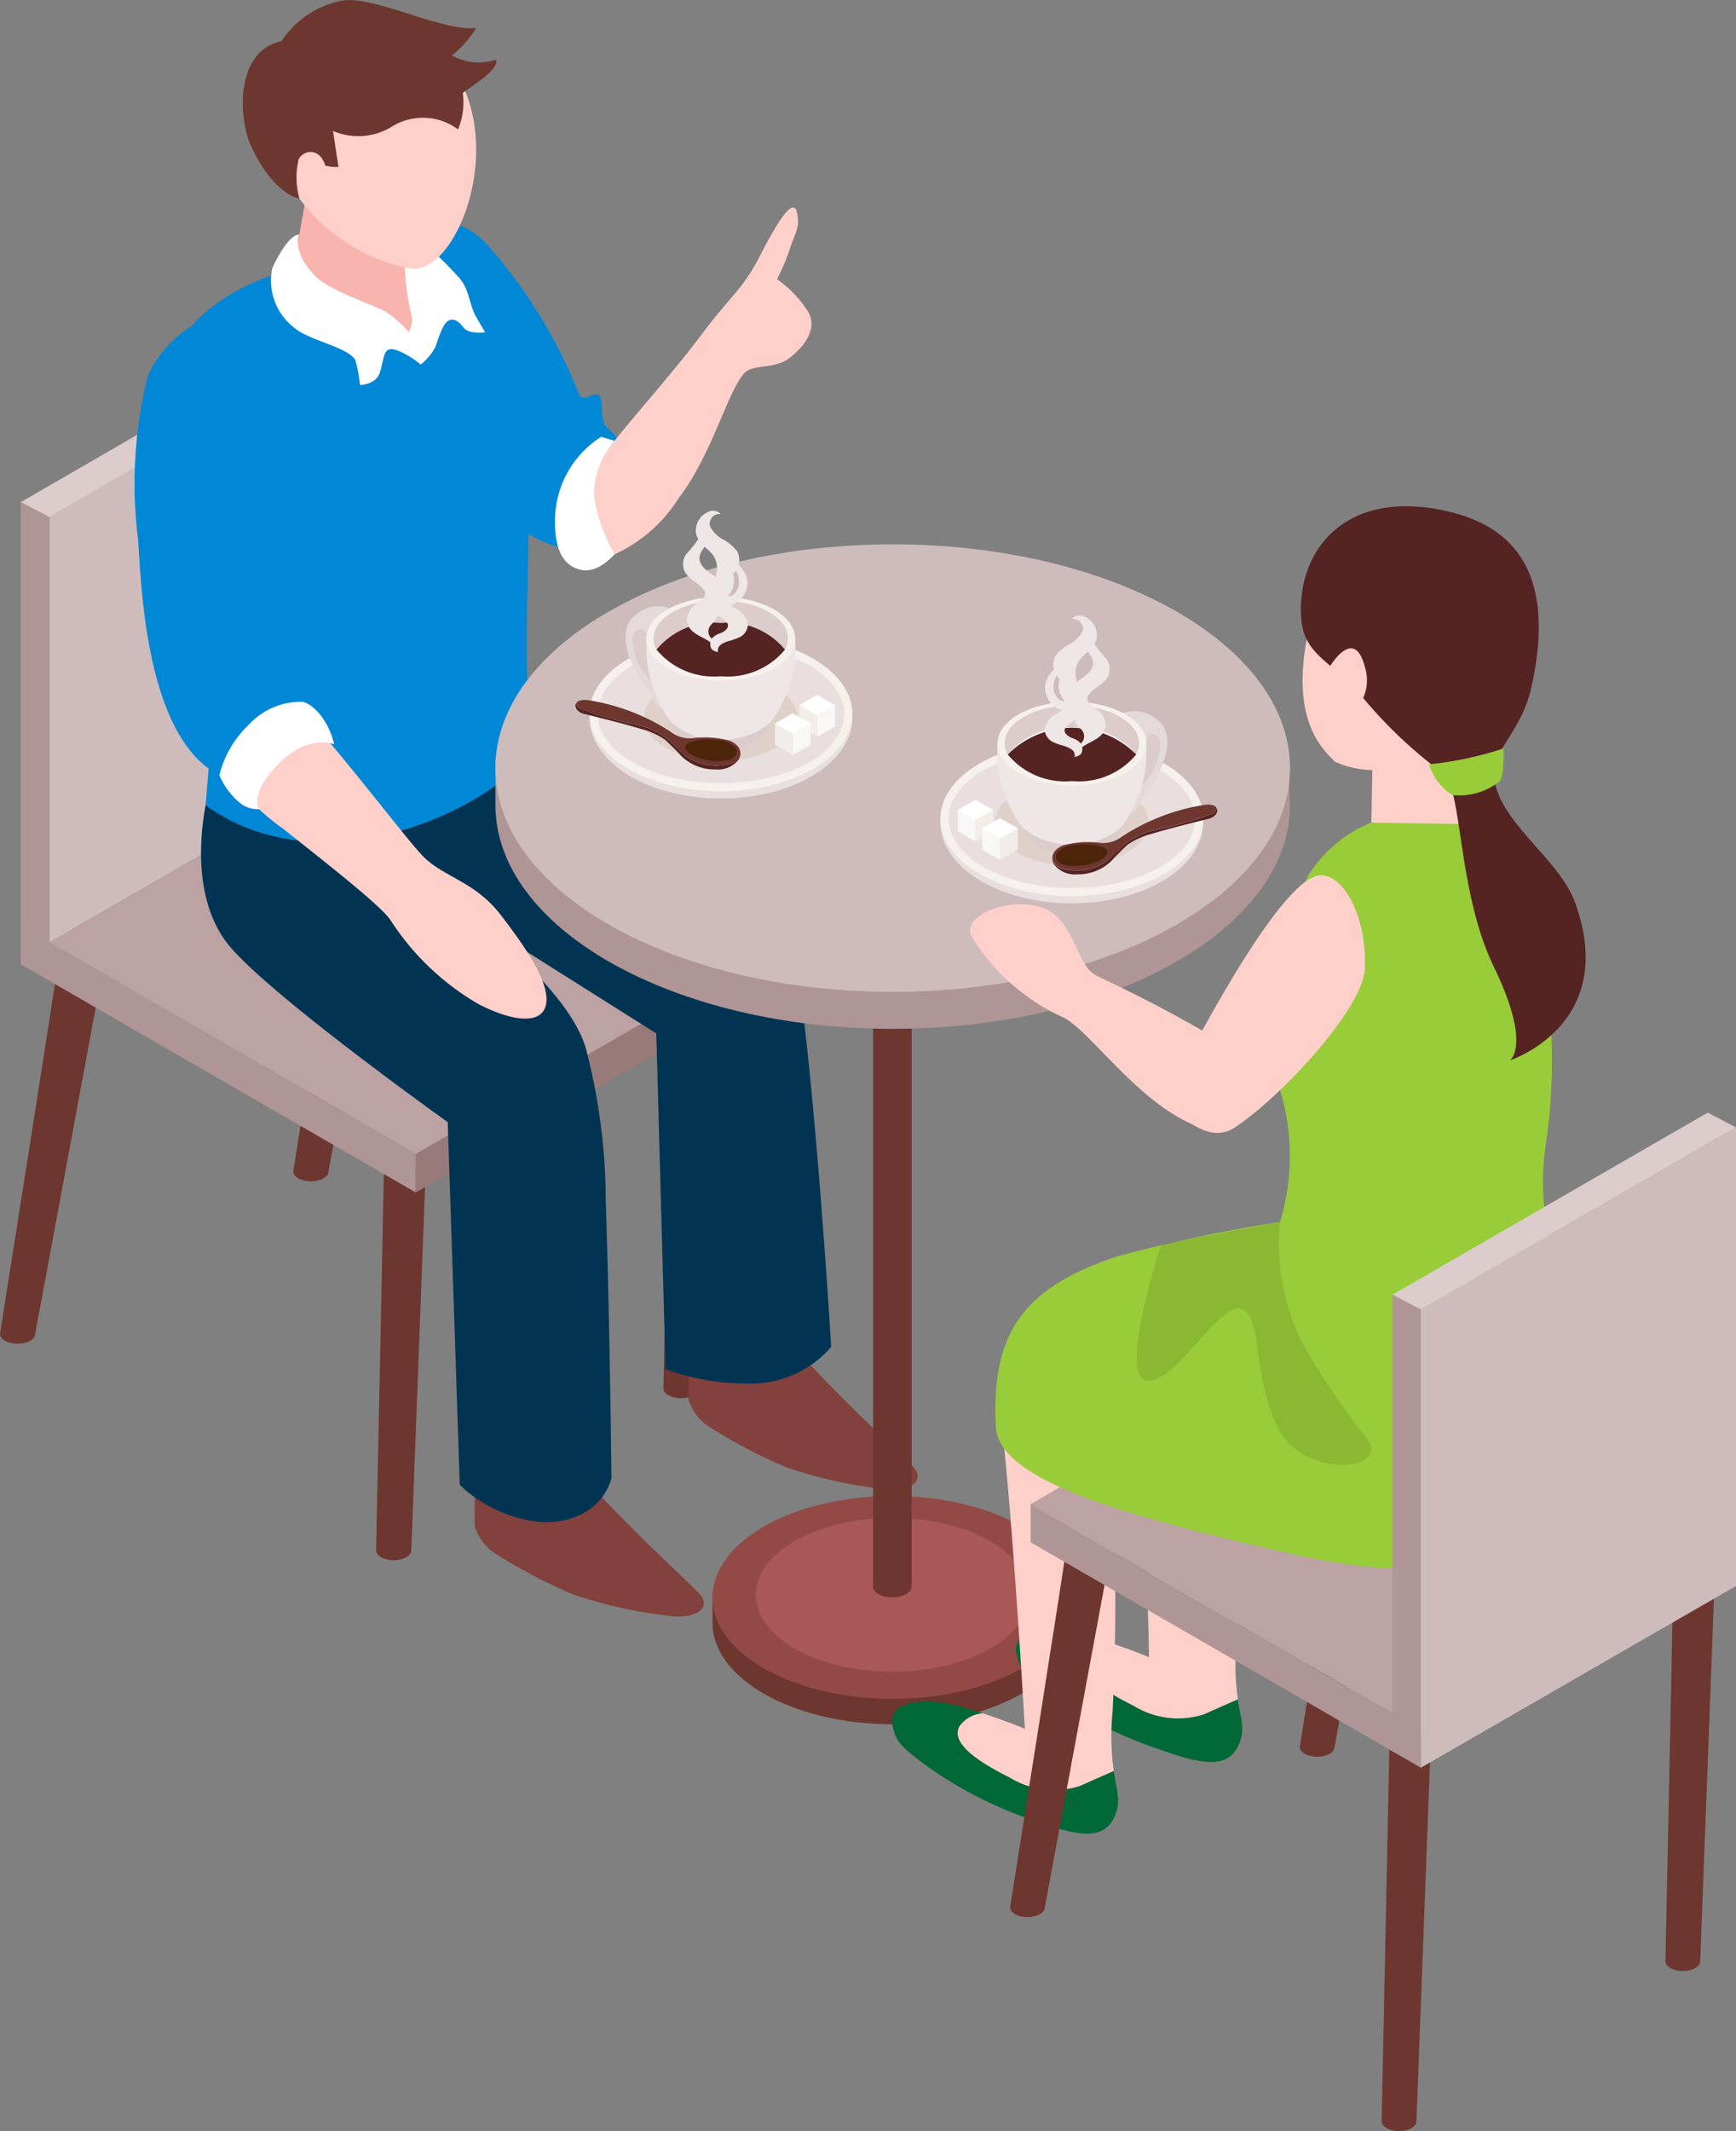 <svg id="Group_18105" data-name="Group 18105" xmlns="http://www.w3.org/2000/svg" xmlns:xlink="http://www.w3.org/1999/xlink" width="80.709" height="99.047" viewBox="0 0 80.709 99.047">
  <rect x="0" y="0" width="80.709" height="99.047" fill="#808080" stroke="none"/>
  <defs>
    <clipPath id="clip-path">
      <rect id="Rectangle_17740" data-name="Rectangle 17740" width="80.709" height="99.047" fill="none"/>
    </clipPath>
    <clipPath id="clip-path-3">
      <rect id="Rectangle_17736" data-name="Rectangle 17736" width="7.134" height="4.015" fill="none"/>
    </clipPath>
    <clipPath id="clip-path-5">
      <rect id="Rectangle_17738" data-name="Rectangle 17738" width="10.909" height="11.277" fill="none"/>
    </clipPath>
  </defs>
  <g id="Group_18104" data-name="Group 18104" clip-path="url(#clip-path)">
    <g id="Group_18103" data-name="Group 18103">
      <g id="Group_18102" data-name="Group 18102" clip-path="url(#clip-path)">
        <path id="Path_19594" data-name="Path 19594" d="M2.682,72.327C2.682,72.6,0,89.5,0,89.5c0,.254.366.46.818.46s.818-.206.818-.46L4.6,73.524Z" transform="translate(0 -27.505)" fill="#6d362f"/>
        <path id="Path_19595" data-name="Path 19595" d="M28.6,86.152c0,.273-.384,18.669-.384,18.669,0,.254.366.46.818.46s.818-.206.818-.46l.662-17.473Z" transform="translate(-10.731 -32.763)" fill="#6d362f"/>
        <path id="Path_19596" data-name="Path 19596" d="M50.155,74c0,.273-.384,18.669-.384,18.669,0,.255.366.46.818.46s.818-.206.818-.46L52.069,75.2Z" transform="translate(-18.928 -28.142)" fill="#6d362f"/>
        <path id="Path_19597" data-name="Path 19597" d="M24.684,60.149c0,.273-2.682,17.173-2.682,17.173,0,.254.366.46.818.46s.818-.206.818-.46L26.6,61.346Z" transform="translate(-8.367 -22.874)" fill="#6d362f"/>
        <path id="Path_19598" data-name="Path 19598" d="M18.541,44.729,3.708,53.293V33.515l14.833-8.564Z" transform="translate(-1.41 -9.489)" fill="#cebcbc"/>
        <path id="Path_19599" data-name="Path 19599" d="M1.56,37.651V59.139l1.331.694V38.345Z" transform="translate(-0.593 -14.318)" fill="#af9595"/>
        <path id="Path_19600" data-name="Path 19600" d="M17.725,24.525l-1.331-.694L1.561,32.4l1.331.694Z" transform="translate(-0.594 -9.063)" fill="#dcc"/>
        <path id="Path_19601" data-name="Path 19601" d="M35.573,66.7,20.74,75.263,3.708,65.43l14.833-8.564Z" transform="translate(-1.41 -21.626)" fill="#bca2a2"/>
        <path id="Path_19602" data-name="Path 19602" d="M19.923,80.039v1.787L1.56,71.222v-1.8Z" transform="translate(-0.593 -26.401)" fill="#af9595"/>
        <path id="Path_19603" data-name="Path 19603" d="M31.192,81.3v1.787l14.833-8.552v-1.8Z" transform="translate(-11.862 -27.66)" fill="#997a7a"/>
        <path id="Path_19604" data-name="Path 19604" d="M59.47,104.4c1.148,1.12,1.5,1.442,2.569,2.482.623.607.11,1.166-1.076,1.12a21.323,21.323,0,0,1-4.725-1.022,23.96,23.96,0,0,1-3.537-1.844,2.341,2.341,0,0,1-1.05-1.327v-1.868l5.649.24s.929,1.01,2.17,2.22" transform="translate(-19.643 -38.767)" fill="#82413c"/>
        <path id="Path_19605" data-name="Path 19605" d="M43.432,113.04c1.148,1.12,1.5,1.441,2.569,2.482.623.607.11,1.166-1.076,1.12A21.335,21.335,0,0,1,40.2,115.62a24.038,24.038,0,0,1-3.537-1.844,2.347,2.347,0,0,1-1.05-1.328v-3.3l5.649,1.668s.929,1.01,2.17,2.22" transform="translate(-13.543 -41.51)" fill="#82413c"/>
        <path id="Path_19606" data-name="Path 19606" d="M15.453,56.6l11.286-4.34a32.046,32.046,0,0,0,5.25,3.833c1.986,1.2,7.454,4.414,9.206,5.651,1.079.762,1.564,2.408,1.984,6.112.693,6.119,1.2,14.621,1.2,14.621a4.916,4.916,0,0,1-3.988,1.7,10.756,10.756,0,0,1-3.712-.669l-.43-15.6-8.719-5.5S32.252,65.819,33,68.7a28.375,28.375,0,0,1,.9,6.975c.2,6.22.263,12.9.263,12.9s-.409,2.062-3.177,2.052a6.36,6.36,0,0,1-3.874-1.736l-.56-16.862s-7.981-5.689-10.071-8.095c-2.342-2.694-1.031-7.327-1.031-7.327" transform="translate(-5.737 -19.875)" fill="#003452"/>
        <path id="Path_19607" data-name="Path 19607" d="M30.723,17.453s1.373-1.9,3.514.141a23.369,23.369,0,0,1,4.317,6.943c.26.866,1.112-.693,1.112.8,0,.979.392.882.638,1.27.644,1.015-.24,4.677-2.313,5.192-1.093-.009-4.1-1.81-5.284-4.2-2.026-4.083-1.984-10.148-1.984-10.148" transform="translate(-11.684 -6.332)" fill="#0088d6"/>
        <path id="Path_19608" data-name="Path 19608" d="M24.948,18.906a1.6,1.6,0,0,0-.733.688L18.4,19.7s-4.725.975-5.838,4.635c-.082,1.149,1.513,4.956,1.594,5.192,1.478,4.3.493,10.768.183,15.093,5.3,3.816,12.842.439,15.238-2.506-1.239-8.466,2.094-17.089-4.63-23.209" transform="translate(-4.777 -7.19)" fill="#0088d6"/>
        <path id="Path_19609" data-name="Path 19609" d="M27.032,16.712l-4.415-3.207-.934,5.188A8.191,8.191,0,0,0,23.9,20.46c1.106.58,2.243.429,3.451.806a2.474,2.474,0,0,0,0-2.012Z" transform="translate(-8.246 -5.136)" fill="#f9b4af"/>
        <path id="Path_19610" data-name="Path 19610" d="M31.433,18.554A18.252,18.252,0,0,1,32.875,20c.465.567.446,1.24.762,1.784s.418.715.418.715-.749.1-.987-.2-.442-.477-.715-.34-.477.858-.613,1.229A2.665,2.665,0,0,1,31.06,24l-.818-1.066s.6-.775.366-1.319a12.166,12.166,0,0,1-.3-2.451Z" transform="translate(-11.501 -7.056)" fill="#fff"/>
        <path id="Path_19611" data-name="Path 19611" d="M21.84,3.289c-.976,1.244-1.279,4.363.066,6.558A8.421,8.421,0,0,0,27.036,13.1c2.162.349,4.494-5.623,2.026-9.276a4.393,4.393,0,0,0-7.223-.532" transform="translate(-7.986 -0.622)" fill="#ffd0ca"/>
        <path id="Path_19612" data-name="Path 19612" d="M22.857.023a4.38,4.38,0,0,0-2.843,1.888c-2.2.469-1.979,3.642-1.432,4.841,1.055,2.315,2.263,2.474,2.263,2.474a3.648,3.648,0,0,1-.037-1.813c.238-.47.988-.551,1.241.284a1.929,1.929,0,0,0,.612.06l-.253-1.669A2.988,2.988,0,0,0,25.122,5.9a2.734,2.734,0,0,1,3.1.116,3.284,3.284,0,0,0,.219-1.7c.857-.6,1.671-1.139,1.547-1.547a2.485,2.485,0,0,1-2.049-.193A4.9,4.9,0,0,0,29.062,1.3c-1.506.193-4.755-1.511-6.205-1.274" transform="translate(-6.926 0)" fill="#6d362f"/>
        <path id="Path_19613" data-name="Path 19613" d="M21.618,17.6s-.383.754.736,1.916c.671.7,2.765,1.357,3.345,1.7a5.59,5.59,0,0,1,1.1,1.02,3.1,3.1,0,0,1,.338.868l.127.535a3.766,3.766,0,0,0-1.133-.674c-.635-.222-.549.384-.771,1.055-.184.555-.92.569-.92.569a6.087,6.087,0,0,0-.222-1.172c-.359-.594-2.1-.889-2.792-1.459a2.766,2.766,0,0,1-1.065-2.789c.325-.725.85-1.581,1.257-1.57" transform="translate(-7.704 -6.693)" fill="#fff"/>
        <path id="Path_19614" data-name="Path 19614" d="M13.573,24.226a8.066,8.066,0,0,1,2.835,4.184,28.634,28.634,0,0,1,.284,3.864,7.521,7.521,0,0,1,.22,3.415,2.932,2.932,0,0,0-.045,1.438c.512,1.567.987,1.9.754,2.824a2.374,2.374,0,0,1,.86.532c.331.29.229,1.883.229,1.883s-3.813,3.278-4.651,2.856c-3.56-1.792-3.646-9.389-3.791-11a20.624,20.624,0,0,1,.433-7.454c.365-1.175,2.157-2.916,2.872-2.541" transform="translate(-3.854 -9.193)" fill="#0088d6"/>
        <path id="Path_19615" data-name="Path 19615" d="M20.433,53.333c1.113.891,4.689,5.652,5.659,6.688s2.443,1.192,3.668,2.785c.917,1.192,2.312,3.079,2.111,4.143s-1.756.724-3.146,0a12.062,12.062,0,0,1-4.075-3.88c-.4-.658-3.193-2.823-5.006-4.271a10.43,10.43,0,0,1-2.6-2.616,3.82,3.82,0,0,1,3.387-2.848" transform="translate(-6.482 -20.282)" fill="#ffd0ca"/>
        <path id="Path_19616" data-name="Path 19616" d="M21.8,54.617a3.543,3.543,0,0,0-.685-1.428c-.507-.568-.815-.556-.815-.556a3.286,3.286,0,0,0-2.486,1.08,4.793,4.793,0,0,0-1.351,2.332,3.355,3.355,0,0,0,.97,1.3,1.281,1.281,0,0,0,.875.275s-.493-.695.912-2.111,2.58-.9,2.58-.9" transform="translate(-6.262 -20.014)" fill="#fff"/>
        <path id="Path_19617" data-name="Path 19617" d="M44.8,26.292c1.088-1.359,2.7-3.146,3.988-4.87s1.893-2.073,2.649-3.552c1-1.95,1.61-2.763,1.759-2.057s-.136,1.019-.333,1.662a9.865,9.865,0,0,1-.6,1.419,5.394,5.394,0,0,1,1.483,1.57c.374.785-.208,1.546-.9,2.091s-1.717.263-2.118.721c-.784.895-1.485,3.767-3.051,5.817A6.925,6.925,0,0,1,44.5,31.775a1.359,1.359,0,0,1-1.971-.522c-.223-.322,0-.812.038-1.311.1-1.332,1.8-3.1,2.233-3.649" transform="translate(-16.138 -5.918)" fill="#ffd0ca"/>
        <path id="Path_19618" data-name="Path 19618" d="M43.782,32.763l.623.185a3.839,3.839,0,0,0-.955,2.6,7.973,7.973,0,0,0,.955,2.669s-.744.91-1.559.729-1.238-.921-1.208-2.348a4.615,4.615,0,0,1,2.144-3.832" transform="translate(-15.834 -12.46)" fill="#fff"/>
        <path id="Path_19619" data-name="Path 19619" d="M70.21,118.819c0,2.6-3.751,4.715-8.378,4.715s-8.378-2.111-8.378-4.715,3.751-4.715,8.378-4.715,8.378,2.111,8.378,4.715" transform="translate(-20.328 -43.393)" fill="#6d362f"/>
        <rect id="Rectangle_17734" data-name="Rectangle 17734" width="16.756" height="1.399" transform="translate(33.126 74.026)" fill="#6d362f"/>
        <path id="Path_19620" data-name="Path 19620" d="M70.21,116.915c0,2.6-3.751,4.715-8.378,4.715s-8.378-2.111-8.378-4.715,3.751-4.715,8.378-4.715,8.378,2.111,8.378,4.715" transform="translate(-20.328 -42.669)" fill="#934a47"/>
        <path id="Path_19621" data-name="Path 19621" d="M69.4,117.419c0,1.974-2.843,3.574-6.35,3.574s-6.35-1.6-6.35-3.574,2.843-3.574,6.35-3.574,6.35,1.6,6.35,3.574" transform="translate(-21.563 -43.294)" fill="#aa5757"/>
        <rect id="Rectangle_17735" data-name="Rectangle 17735" width="1.792" height="42.06" transform="translate(40.593 31.58)" fill="#6d362f"/>
        <path id="Path_19622" data-name="Path 19622" d="M67.294,118.686c0,.278-.4.5-.9.5s-.9-.226-.9-.5.4-.5.9-.5.9.226.9.5" transform="translate(-24.91 -44.944)" fill="#6d362f"/>
        <path id="Path_19623" data-name="Path 19623" d="M74.078,53.64V51.811h-.384C71.91,47.12,64.508,43.6,55.639,43.6s-16.27,3.519-18.055,8.21h-.416V54c0,5.741,8.269,10.4,18.47,10.4S74.11,59.738,74.11,54c0-.12-.025-.237-.032-.356" transform="translate(-14.135 -16.581)" fill="#af9595"/>
        <path id="Path_19624" data-name="Path 19624" d="M74.109,51.228c0,5.741-8.269,10.4-18.47,10.4s-18.471-4.655-18.471-10.4,8.27-10.4,18.471-10.4,18.47,4.655,18.47,10.4" transform="translate(-14.135 -15.528)" fill="#cebcbc"/>
        <path id="Path_19625" data-name="Path 19625" d="M82.768,59.38c0,2.076-2.735,3.759-6.11,3.759s-6.11-1.683-6.11-3.759,2.735-3.759,6.11-3.759,6.11,1.683,6.11,3.759" transform="translate(-26.829 -21.152)" fill="#eadfdf"/>
        <path id="Path_19626" data-name="Path 19626" d="M82.775,59.189c0,1.99-2.737,3.6-6.113,3.6s-6.113-1.614-6.113-3.6,2.737-3.6,6.113-3.6,6.113,1.614,6.113,3.6" transform="translate(-26.829 -21.139)" fill="#f7f1ed"/>
        <path id="Path_19627" data-name="Path 19627" d="M82.627,59.42c0,1.782-2.566,3.226-5.732,3.226S71.163,61.2,71.163,59.42s2.566-3.226,5.732-3.226,5.732,1.445,5.732,3.226" transform="translate(-27.063 -21.37)" fill="#eadfdf"/>
        <g id="Group_18095" data-name="Group 18095" transform="translate(46.265 36.219)" opacity="0.5">
          <g id="Group_18094" data-name="Group 18094">
            <g id="Group_18093" data-name="Group 18093" clip-path="url(#clip-path-3)">
              <path id="Path_19628" data-name="Path 19628" d="M81.791,60.454c0,1.109-1.6,2.008-3.567,2.008s-3.567-.9-3.567-2.008,1.6-2.008,3.567-2.008,3.567.9,3.567,2.008" transform="translate(-74.657 -58.446)" fill="#d3c2b6"/>
            </g>
          </g>
        </g>
        <path id="Path_19629" data-name="Path 19629" d="M83.252,53.8a1.617,1.617,0,0,1,2.3.015c.975.893-.2,2.855-.61,3.328s-.379.988-.977.979-.71-4.322-.71-4.322" transform="translate(-31.66 -20.277)" fill="#e5dada"/>
        <path id="Path_19630" data-name="Path 19630" d="M85.466,55.5s.2-.4.358-.436.538.1.4.807a2.68,2.68,0,0,1-1.05,1.78c-.573.377.293-2.151.293-2.151" transform="translate(-32.316 -20.939)" fill="#dcc"/>
        <path id="Path_19631" data-name="Path 19631" d="M81.383,61.249c0,.706-1.017,1.278-2.271,1.278s-2.271-.572-2.271-1.278,1.017-1.278,2.271-1.278,2.271.572,2.271,1.278" transform="translate(-29.222 -22.807)" fill="#dcc"/>
        <path id="Path_19632" data-name="Path 19632" d="M81.741,55.771l-2.77,1.917a4.372,4.372,0,0,0-.68-.054,4.323,4.323,0,0,0-.689.055L74.83,55.771a5.8,5.8,0,0,0,1.084,3.8,1.584,1.584,0,0,0,.34.3,3.4,3.4,0,0,0,2.037.588,3.308,3.308,0,0,0,2.1-.644,1.658,1.658,0,0,0,.262-.249,5.8,5.8,0,0,0,1.084-3.8" transform="translate(-28.453 -21.209)" fill="#efe6e6"/>
        <path id="Path_19633" data-name="Path 19633" d="M81.759,54.576c0,1.076-1.549,1.948-3.462,1.948s-3.461-.872-3.461-1.948,1.55-1.948,3.461-1.948,3.462.872,3.462,1.948" transform="translate(-28.46 -20.014)" fill="#f7f1ed"/>
        <path id="Path_19634" data-name="Path 19634" d="M78.5,53.95a3.45,3.45,0,0,1,2.985,1.237,1.073,1.073,0,0,0,.139-.521c0-.971-1.4-1.759-3.125-1.759s-3.125.788-3.125,1.759a1.073,1.073,0,0,0,.139.521A3.45,3.45,0,0,1,78.5,53.95" transform="translate(-28.666 -20.12)" fill="#dcc"/>
        <path id="Path_19635" data-name="Path 19635" d="M78.59,57.064a3.45,3.45,0,0,0,2.985-1.237,4.219,4.219,0,0,0-5.97,0,3.45,3.45,0,0,0,2.985,1.237" transform="translate(-28.752 -20.76)" fill="#542322"/>
        <path id="Path_19636" data-name="Path 19636" d="M80.652,49.62c.242-.2.57-.371.693-.679a.814.814,0,0,0-.1-.765,4.876,4.876,0,0,1-.556-.692.741.741,0,0,0,.1-.557.938.938,0,0,0-.516-.682.49.49,0,0,0-.638.087.414.414,0,0,1,.469.25.346.346,0,0,1-.009.385,1.442,1.442,0,0,1-.472.486,2.133,2.133,0,0,0-.739.588.857.857,0,0,0-.078.633,3.338,3.338,0,0,0-.255.324.969.969,0,0,0-.09.892,1.178,1.178,0,0,0,.734.684c-.087.05-.174.1-.256.152a1.01,1.01,0,0,0-.561.714.679.679,0,0,0,.415.622,4.061,4.061,0,0,0,.537.183c.429.152.464.314.436.5.257-.069.389-.146.356-.46.2-.157.558-.291.777-.468a.748.748,0,0,0,.312-.581.95.95,0,0,0-.347-.654c-.189-.17-.592-.391-.483-.653a.854.854,0,0,1,.265-.3m-1.342.509c-.268.081-.752-.453-.377-1.183a.579.579,0,0,0,.141.153,1.088,1.088,0,0,0,.235,1.03m.755,1.974a.906.906,0,0,0-.416-.253c-.237-.1-.486-.307-.238-.559a3.227,3.227,0,0,1,.351-.252l.028-.023a.451.451,0,0,0,.083.2c.08.112.191.2.271.309a.444.444,0,0,1-.079.579m.336-4.267c.026.043.053.085.081.128a.735.735,0,0,1,.155.434.769.769,0,0,1-.281.486c-.131.12-.319.229-.459.365a1.334,1.334,0,0,1-.081-.425,1.115,1.115,0,0,1,.211-.633,2.88,2.88,0,0,1,.374-.356" transform="translate(-29.808 -17.558)" fill="#efe6e6"/>
        <path id="Path_19637" data-name="Path 19637" d="M86.577,60.566a.277.277,0,0,1-.148.275,19.535,19.535,0,0,1-2.645.759,3.519,3.519,0,0,0-1.472.676c-.275.235-.434.457-.849.8a2.456,2.456,0,0,1-1.93.356.753.753,0,0,1-.56-.383.615.615,0,0,0,.061.159,1.218,1.218,0,0,0,1.081.462,2.195,2.195,0,0,0,1.744-.792c.162-.166.486-.487.6-.586a3.477,3.477,0,0,1,1.059-.486c.937-.283,2.181-.586,2.705-.716.267-.066.415-.252.4-.408a.21.21,0,0,0-.044-.109" transform="translate(-30.033 -23.033)" fill="#542322"/>
        <path id="Path_19638" data-name="Path 19638" d="M79.525,63.347a2.453,2.453,0,0,0,1.93-.356c.415-.338.574-.56.85-.8a3.519,3.519,0,0,1,1.472-.677,19.615,19.615,0,0,0,2.645-.758.276.276,0,0,0,.148-.275c-.081-.105-.272-.167-.6-.11a9.71,9.71,0,0,0-3.785,1.466,1.439,1.439,0,0,1-1.074.285,4.289,4.289,0,0,0-1.668.127c-.435.181-.534.468-.478.71a.754.754,0,0,0,.56.383" transform="translate(-30.024 -22.952)" fill="#6d362f"/>
        <path id="Path_19639" data-name="Path 19639" d="M80.013,63.364a1.14,1.14,0,0,0-.752.363c-.14.216.023.488.381.56a2.6,2.6,0,0,0,1.559-.191c.559-.284.491-.568.11-.662a3.071,3.071,0,0,0-1.3-.069" transform="translate(-30.123 -24.082)" fill="#4c2409"/>
        <path id="Path_19640" data-name="Path 19640" d="M72.678,62.221l-.826-.477v-.989l.826.477Z" transform="translate(-27.325 -23.104)" fill="#f9f8f7"/>
        <path id="Path_19641" data-name="Path 19641" d="M73.185,62.221l.826-.477v-.989l-.826.477Z" transform="translate(-27.832 -23.104)" fill="#f2ede9"/>
        <path id="Path_19642" data-name="Path 19642" d="M73.5,60.462l-.826-.477-.826.477.826.477Z" transform="translate(-27.325 -22.812)" fill="#fff"/>
        <path id="Path_19643" data-name="Path 19643" d="M74.515,63.592l-.826-.477v-.989l.826.477Z" transform="translate(-28.023 -23.626)" fill="#f9f8f7"/>
        <path id="Path_19644" data-name="Path 19644" d="M75.022,63.592l.826-.477v-.989l-.826.477Z" transform="translate(-28.53 -23.626)" fill="#f2ede9"/>
        <path id="Path_19645" data-name="Path 19645" d="M75.341,61.834l-.826-.477-.826.477.826.477Z" transform="translate(-28.023 -23.333)" fill="#fff"/>
        <path id="Path_19646" data-name="Path 19646" d="M44.227,51.517c0,2.077,2.735,3.759,6.11,3.759s6.11-1.683,6.11-3.759-2.735-3.759-6.11-3.759-6.11,1.683-6.11,3.759" transform="translate(-16.819 -18.162)" fill="#eadfdf"/>
        <path id="Path_19647" data-name="Path 19647" d="M44.216,51.327c0,1.99,2.737,3.6,6.113,3.6s6.113-1.614,6.113-3.6-2.737-3.6-6.113-3.6-6.113,1.614-6.113,3.6" transform="translate(-16.815 -18.149)" fill="#f7f1ed"/>
        <path id="Path_19648" data-name="Path 19648" d="M44.832,51.558c0,1.782,2.566,3.226,5.732,3.226S56.3,53.34,56.3,51.558s-2.566-3.226-5.732-3.226-5.732,1.445-5.732,3.226" transform="translate(-17.049 -18.38)" fill="#eadfdf"/>
        <g id="Group_18098" data-name="Group 18098" transform="translate(29.947 31.347)" opacity="0.5">
          <g id="Group_18097" data-name="Group 18097">
            <g id="Group_18096" data-name="Group 18096" clip-path="url(#clip-path-3)">
              <path id="Path_19649" data-name="Path 19649" d="M48.325,52.591c0,1.109,1.6,2.008,3.567,2.008s3.567-.9,3.567-2.008-1.6-2.008-3.567-2.008-3.567.9-3.567,2.008" transform="translate(-48.325 -50.584)" fill="#d3c2b6"/>
            </g>
          </g>
        </g>
        <path id="Path_19650" data-name="Path 19650" d="M49.6,45.94a1.617,1.617,0,0,0-2.3.015c-.975.893.2,2.855.61,3.327s.379.988.977.979.71-4.321.71-4.321" transform="translate(-17.846 -17.288)" fill="#e5dada"/>
        <path id="Path_19651" data-name="Path 19651" d="M48.245,47.638s-.2-.4-.358-.436-.538.1-.4.807a2.68,2.68,0,0,0,1.05,1.78c.573.377-.293-2.151-.293-2.151" transform="translate(-18.048 -17.949)" fill="#dcc"/>
        <path id="Path_19652" data-name="Path 19652" d="M50.324,53.386c0,.706,1.016,1.278,2.271,1.278s2.271-.572,2.271-1.278-1.017-1.278-2.271-1.278-2.271.572-2.271,1.278" transform="translate(-19.138 -19.816)" fill="#dcc"/>
        <path id="Path_19653" data-name="Path 19653" d="M48.5,47.908l2.77,1.917a4.323,4.323,0,0,1,1.369,0l2.772-1.919a5.8,5.8,0,0,1-1.084,3.8,1.585,1.585,0,0,1-.341.3,3.4,3.4,0,0,1-2.036.588,3.312,3.312,0,0,1-2.105-.643,1.717,1.717,0,0,1-.261-.25,5.8,5.8,0,0,1-1.084-3.8" transform="translate(-18.439 -18.219)" fill="#efe6e6"/>
        <path id="Path_19654" data-name="Path 19654" d="M48.487,46.713c0,1.076,1.549,1.948,3.461,1.948s3.461-.872,3.461-1.948-1.55-1.948-3.461-1.948-3.461.872-3.461,1.948" transform="translate(-18.439 -17.024)" fill="#f7f1ed"/>
        <path id="Path_19655" data-name="Path 19655" d="M52.155,46.088a3.45,3.45,0,0,0-2.985,1.237,1.073,1.073,0,0,1-.139-.521c0-.971,1.4-1.759,3.125-1.759s3.125.788,3.125,1.759a1.073,1.073,0,0,1-.139.521,3.45,3.45,0,0,0-2.985-1.237" transform="translate(-18.646 -17.13)" fill="#dcc"/>
        <path id="Path_19656" data-name="Path 19656" d="M52.24,49.2a3.45,3.45,0,0,1-2.985-1.237,3.448,3.448,0,0,1,2.985-1.238,3.448,3.448,0,0,1,2.985,1.238A3.45,3.45,0,0,1,52.24,49.2" transform="translate(-18.731 -17.77)" fill="#542322"/>
        <path id="Path_19657" data-name="Path 19657" d="M51.989,41.757c-.242-.2-.57-.371-.693-.679a.814.814,0,0,1,.1-.765,4.832,4.832,0,0,0,.556-.692.741.741,0,0,1-.1-.557.938.938,0,0,1,.516-.682A.49.49,0,0,1,53,38.47a.415.415,0,0,0-.469.25.346.346,0,0,0,.009.385,1.442,1.442,0,0,0,.472.486,2.134,2.134,0,0,1,.739.589.852.852,0,0,1,.078.631,3.42,3.42,0,0,1,.255.325.968.968,0,0,1,.09.891,1.177,1.177,0,0,1-.733.684c.086.05.173.1.255.152a1.008,1.008,0,0,1,.561.714.678.678,0,0,1-.415.622,4.059,4.059,0,0,1-.537.182c-.429.152-.464.314-.436.5-.257-.069-.388-.146-.356-.46-.2-.157-.558-.291-.776-.468a.747.747,0,0,1-.314-.582.95.95,0,0,1,.347-.654c.189-.17.592-.39.483-.653a.853.853,0,0,0-.265-.3m1.342.509c.268.081.752-.452.377-1.182a.579.579,0,0,1-.141.153,1.087,1.087,0,0,1-.235,1.029m-.755,1.975a.892.892,0,0,1,.415-.253c.237-.1.486-.307.238-.559a3.225,3.225,0,0,0-.351-.252l-.028-.023a.448.448,0,0,1-.083.2c-.08.112-.191.2-.271.309a.444.444,0,0,0,.08.58m-.336-4.267-.081.128a.732.732,0,0,0-.155.433.77.77,0,0,0,.281.487c.132.12.319.229.459.364a1.33,1.33,0,0,0,.081-.424,1.111,1.111,0,0,0-.211-.634,2.955,2.955,0,0,0-.373-.355" transform="translate(-19.487 -14.568)" fill="#efe6e6"/>
        <path id="Path_19658" data-name="Path 19658" d="M43.221,52.7a.277.277,0,0,0,.148.275,19.536,19.536,0,0,0,2.645.759,3.512,3.512,0,0,1,1.472.676c.275.235.434.457.849.8a2.456,2.456,0,0,0,1.93.356.753.753,0,0,0,.56-.383.616.616,0,0,1-.061.159,1.218,1.218,0,0,1-1.081.462,2.195,2.195,0,0,1-1.744-.792c-.162-.166-.486-.487-.6-.586a3.476,3.476,0,0,0-1.059-.486c-.936-.283-2.181-.586-2.705-.716-.267-.066-.415-.252-.4-.408a.21.21,0,0,1,.044-.109" transform="translate(-16.42 -20.043)" fill="#542322"/>
        <path id="Path_19659" data-name="Path 19659" d="M50.293,55.484a2.453,2.453,0,0,1-1.93-.356c-.415-.338-.574-.56-.85-.8a3.515,3.515,0,0,0-1.472-.677A19.509,19.509,0,0,1,43.4,52.9a.275.275,0,0,1-.148-.274c.081-.105.272-.167.6-.11a9.71,9.71,0,0,1,3.785,1.466,1.439,1.439,0,0,0,1.074.285,4.288,4.288,0,0,1,1.668.127c.435.181.534.468.478.71a.754.754,0,0,1-.56.383" transform="translate(-16.447 -19.962)" fill="#6d362f"/>
        <path id="Path_19660" data-name="Path 19660" d="M53.01,55.5a1.14,1.14,0,0,1,.752.363c.14.216-.024.488-.381.56a2.6,2.6,0,0,1-1.559-.191c-.559-.284-.49-.568-.11-.662a3.071,3.071,0,0,1,1.3-.069" transform="translate(-19.553 -21.092)" fill="#4c2409"/>
        <path id="Path_19661" data-name="Path 19661" d="M61.309,54.358l.826-.477v-.989l-.826.477Z" transform="translate(-23.315 -20.115)" fill="#f9f8f7"/>
        <path id="Path_19662" data-name="Path 19662" d="M60.8,54.358l-.826-.477v-.989l.826.477Z" transform="translate(-22.808 -20.115)" fill="#f2ede9"/>
        <path id="Path_19663" data-name="Path 19663" d="M59.976,52.6l.826-.477.826.477-.826.477Z" transform="translate(-22.808 -19.822)" fill="#fff"/>
        <path id="Path_19664" data-name="Path 19664" d="M59.472,55.73l.826-.477v-.989l-.826.477Z" transform="translate(-22.617 -20.636)" fill="#f9f8f7"/>
        <path id="Path_19665" data-name="Path 19665" d="M58.965,55.73l-.826-.477v-.989l.826.477Z" transform="translate(-22.11 -20.636)" fill="#f2ede9"/>
        <path id="Path_19666" data-name="Path 19666" d="M58.139,53.971l.826-.477.826.477-.826.477Z" transform="translate(-22.11 -20.343)" fill="#fff"/>
        <path id="Path_19667" data-name="Path 19667" d="M88.353,105.227s-4.96.038-4.775,1.076a103.592,103.592,0,0,1,.7,10.741s-.653-.293-1.961-.724a1.437,1.437,0,0,0-1.083.6c-.431.809.917,1.677,2.335,2.386a3.935,3.935,0,0,0,3.289.387c.519-.236,1.216-.54,1.554-.687a11.376,11.376,0,0,1-.055-2.784,75.265,75.265,0,0,0,0-11" transform="translate(-30.86 -40.017)" fill="#ffd0ca"/>
        <path id="Path_19668" data-name="Path 19668" d="M84.978,126.164a3.936,3.936,0,0,1-3.289-.387c-1.419-.71-2.766-1.577-2.335-2.386a1.436,1.436,0,0,1,1.083-.6c-.2-.067-.418-.136-.653-.209-2.371-.736-3.8-.189-3.539.788.185.7.2.835,1.593,1.867a19.01,19.01,0,0,0,4.974,2.536c2.21.8,3.3.9,3.777-.229.285-.678.086-1.118-.058-2.066-.338.146-1.035.45-1.554.686" transform="translate(-28.984 -46.488)" fill="#006837"/>
        <path id="Path_19669" data-name="Path 19669" d="M78.838,105.474s-5.315-1.916-5.131-.878c.559,3.147,1.262,15.42,1.262,15.42s-.653-.292-1.961-.724a1.438,1.438,0,0,0-1.083.6c-.431.809.917,1.677,2.335,2.386a3.936,3.936,0,0,0,3.289.387c.519-.236,1.216-.54,1.554-.686a11.375,11.375,0,0,1-.055-2.785,108.979,108.979,0,0,0-.209-13.721" transform="translate(-27.321 -39.66)" fill="#ffd0ca"/>
        <path id="Path_19670" data-name="Path 19670" d="M75.673,131.536a3.936,3.936,0,0,1-3.289-.387c-1.419-.71-2.766-1.577-2.335-2.386a1.438,1.438,0,0,1,1.083-.6c-.2-.067-.418-.136-.652-.209-2.372-.737-3.8-.189-3.54.788.185.7.2.835,1.593,1.867a19.027,19.027,0,0,0,4.973,2.536c2.211.8,3.3.9,3.778-.229.285-.678.086-1.118-.058-2.066-.338.146-1.035.45-1.554.686" transform="translate(-25.446 -48.53)" fill="#006837"/>
        <path id="Path_19671" data-name="Path 19671" d="M75.78,132.642c0,.251.362.455.808.455s.807-.2.807-.455L80.32,116.86l-1.891-1.182c0,.27-2.649,16.964-2.649,16.964" transform="translate(-28.819 -43.992)" fill="#6d362f"/>
        <path id="Path_19672" data-name="Path 19672" d="M103.654,147.777c0,.251.362.455.808.455s.808-.2.808-.455l.654-17.26-1.891-1.182c0,.27-.379,18.442-.379,18.442" transform="translate(-39.419 -49.185)" fill="#6d362f"/>
        <path id="Path_19673" data-name="Path 19673" d="M124.945,135.775c0,.252.362.455.808.455s.808-.2.808-.455l.654-17.26-1.891-1.182c0,.27-.379,18.442-.379,18.442" transform="translate(-47.516 -44.621)" fill="#6d362f"/>
        <path id="Path_19674" data-name="Path 19674" d="M97.514,120.613c0,.251.362.455.808.455s.807-.2.807-.455l2.924-15.782-1.891-1.182c0,.27-2.649,16.964-2.649,16.964" transform="translate(-37.084 -39.417)" fill="#6d362f"/>
        <path id="Path_19675" data-name="Path 19675" d="M77.321,107.619l18.139,10.487,14.653-8.46L91.974,99.159Z" transform="translate(-29.405 -37.71)" fill="#bca2a2"/>
        <path id="Path_19676" data-name="Path 19676" d="M77.321,114.587l18.139,10.475V123.3L77.321,112.811Z" transform="translate(-29.405 -42.901)" fill="#af9595"/>
        <path id="Path_19677" data-name="Path 19677" d="M106.368,42.091a3.832,3.832,0,0,0-5.463-1.869c-.536.372-2.513.834-3.093,5.235-.39,2.957.592,4.278,1.433,5.048a4.262,4.262,0,0,0,1.72.377l-.06,3.3a5.594,5.594,0,0,0,3.785,0l1.854-.764a6.524,6.524,0,0,1-.6-3.408c.15-2.68,1.1-6.5.428-7.914" transform="translate(-37.164 -15.093)" fill="#ffd0ca"/>
        <path id="Path_19678" data-name="Path 19678" d="M106.634,76.631a25.577,25.577,0,0,0-.093-8.248,21.946,21.946,0,0,0-2.391-6.6l-5.636-.087a6.3,6.3,0,0,0-2.922,2.45c-.7,1.523-3.176,5.761-2.082,8.1a10.575,10.575,0,0,1,.442,8.933A47.181,47.181,0,0,0,91.43,91.383c2.653,2.269,5.391,4.184,9.141,4.394,3.944.22,7.482-1.665,8.048-5.767a21.3,21.3,0,0,0-.683-5.071c-1.824-4.676-1.436-7.227-1.3-8.308" transform="translate(-34.77 -23.462)" fill="#99cc39"/>
        <path id="Path_19679" data-name="Path 19679" d="M106.558,50.388c-.045-1.011,1.3-2.026,1.738-3.939,1.363-6.015-1.426-7.727-4.065-8.284-4.717-1-6.9,2.022-6.609,5.126.141,1.513,1.382,1.962,2.488,3.118a21.144,21.144,0,0,0,4.106,3.979c.881.629.659,5.507,2.342,8.971,1.793,3.693.75,4.366.75,4.366s5.111-1.649,3.026-7.355c-.762-2.085-3.678-3.786-3.776-5.983" transform="translate(-37.115 -14.44)" fill="#542322"/>
        <path id="Path_19680" data-name="Path 19680" d="M94.633,65.653c-2.033.194-6.87,9.842-7.088,10.434.025.029,1.671,2.282,3.166,1.278,2.348-1.577,5.955-5.606,6.033-7.353.112-2.479-1.021-4.463-2.112-4.359" transform="translate(-33.293 -24.966)" fill="#ffd0ca"/>
        <path id="Path_19681" data-name="Path 19681" d="M78.707,71.167c-.845-.386-.9-1.65-1.8-2.677-1.2-1.365-4.575-.395-4.081.8a9.7,9.7,0,0,0,4.215,3.76c1.21.509,3.447,3.9,6.116,5.017-.061-.171,1.283.115,1.253-.086a7.683,7.683,0,0,1,.5-3.5,63.929,63.929,0,0,0-6.209-3.312" transform="translate(-27.677 -25.793)" fill="#ffd0ca"/>
        <path id="Path_19682" data-name="Path 19682" d="M99.733,49.508l.511,2.461a2.014,2.014,0,0,0,1.143-2.461c-.5-1.982-1.655,0-1.655,0" transform="translate(-37.928 -18.493)" fill="#ffd0ca"/>
        <path id="Path_19683" data-name="Path 19683" d="M107.208,56.867A2.5,2.5,0,0,0,108.3,58.3a3.027,3.027,0,0,0,2.173-.623c.263-.283.195-1.542.195-1.542a16.481,16.481,0,0,1-3.455.736" transform="translate(-40.77 -21.346)" fill="#99cc39"/>
        <path id="Path_19684" data-name="Path 19684" d="M80.381,93.059c-4.549,1.481-5.89,3.718-5.69,7.91.118,2.478,5.69,4.12,13.968,5.975,9.04,2.026,11.049-1.374,11.049-1.374l-9.684-14.39a69.748,69.748,0,0,0-9.642,1.88" transform="translate(-28.397 -34.675)" fill="#99cc39"/>
        <g id="Group_18101" data-name="Group 18101" transform="translate(52.848 56.803)" opacity="0.1">
          <g id="Group_18100" data-name="Group 18100">
            <g id="Group_18099" data-name="Group 18099" clip-path="url(#clip-path-5)">
              <path id="Path_19685" data-name="Path 19685" d="M92.991,97.3a10.232,10.232,0,0,1-1.05-5.639L86.419,92.7s-2.006,6.064-.7,6.316,3.381-3.633,4.4-3.326.51,2.965,1.692,5.467,5.361,2.078,4.163.551a34.918,34.918,0,0,1-2.983-4.4" transform="translate(-85.279 -91.662)"/>
            </g>
          </g>
        </g>
        <path id="Path_19686" data-name="Path 19686" d="M106.592,112.552h0v1.766l14.653-8.448V84.555l-14.653,8.46Z" transform="translate(-40.536 -32.156)" fill="#cebcbc"/>
        <path id="Path_19687" data-name="Path 19687" d="M104.471,118.327l1.314.686V97.785l-1.314-.685Z" transform="translate(-39.73 -36.926)" fill="#af9595"/>
        <path id="Path_19688" data-name="Path 19688" d="M104.471,91.908l1.314.686,14.653-8.46-1.314-.686Z" transform="translate(-39.73 -31.735)" fill="#dcc"/>
      </g>
    </g>
  </g>
</svg>
